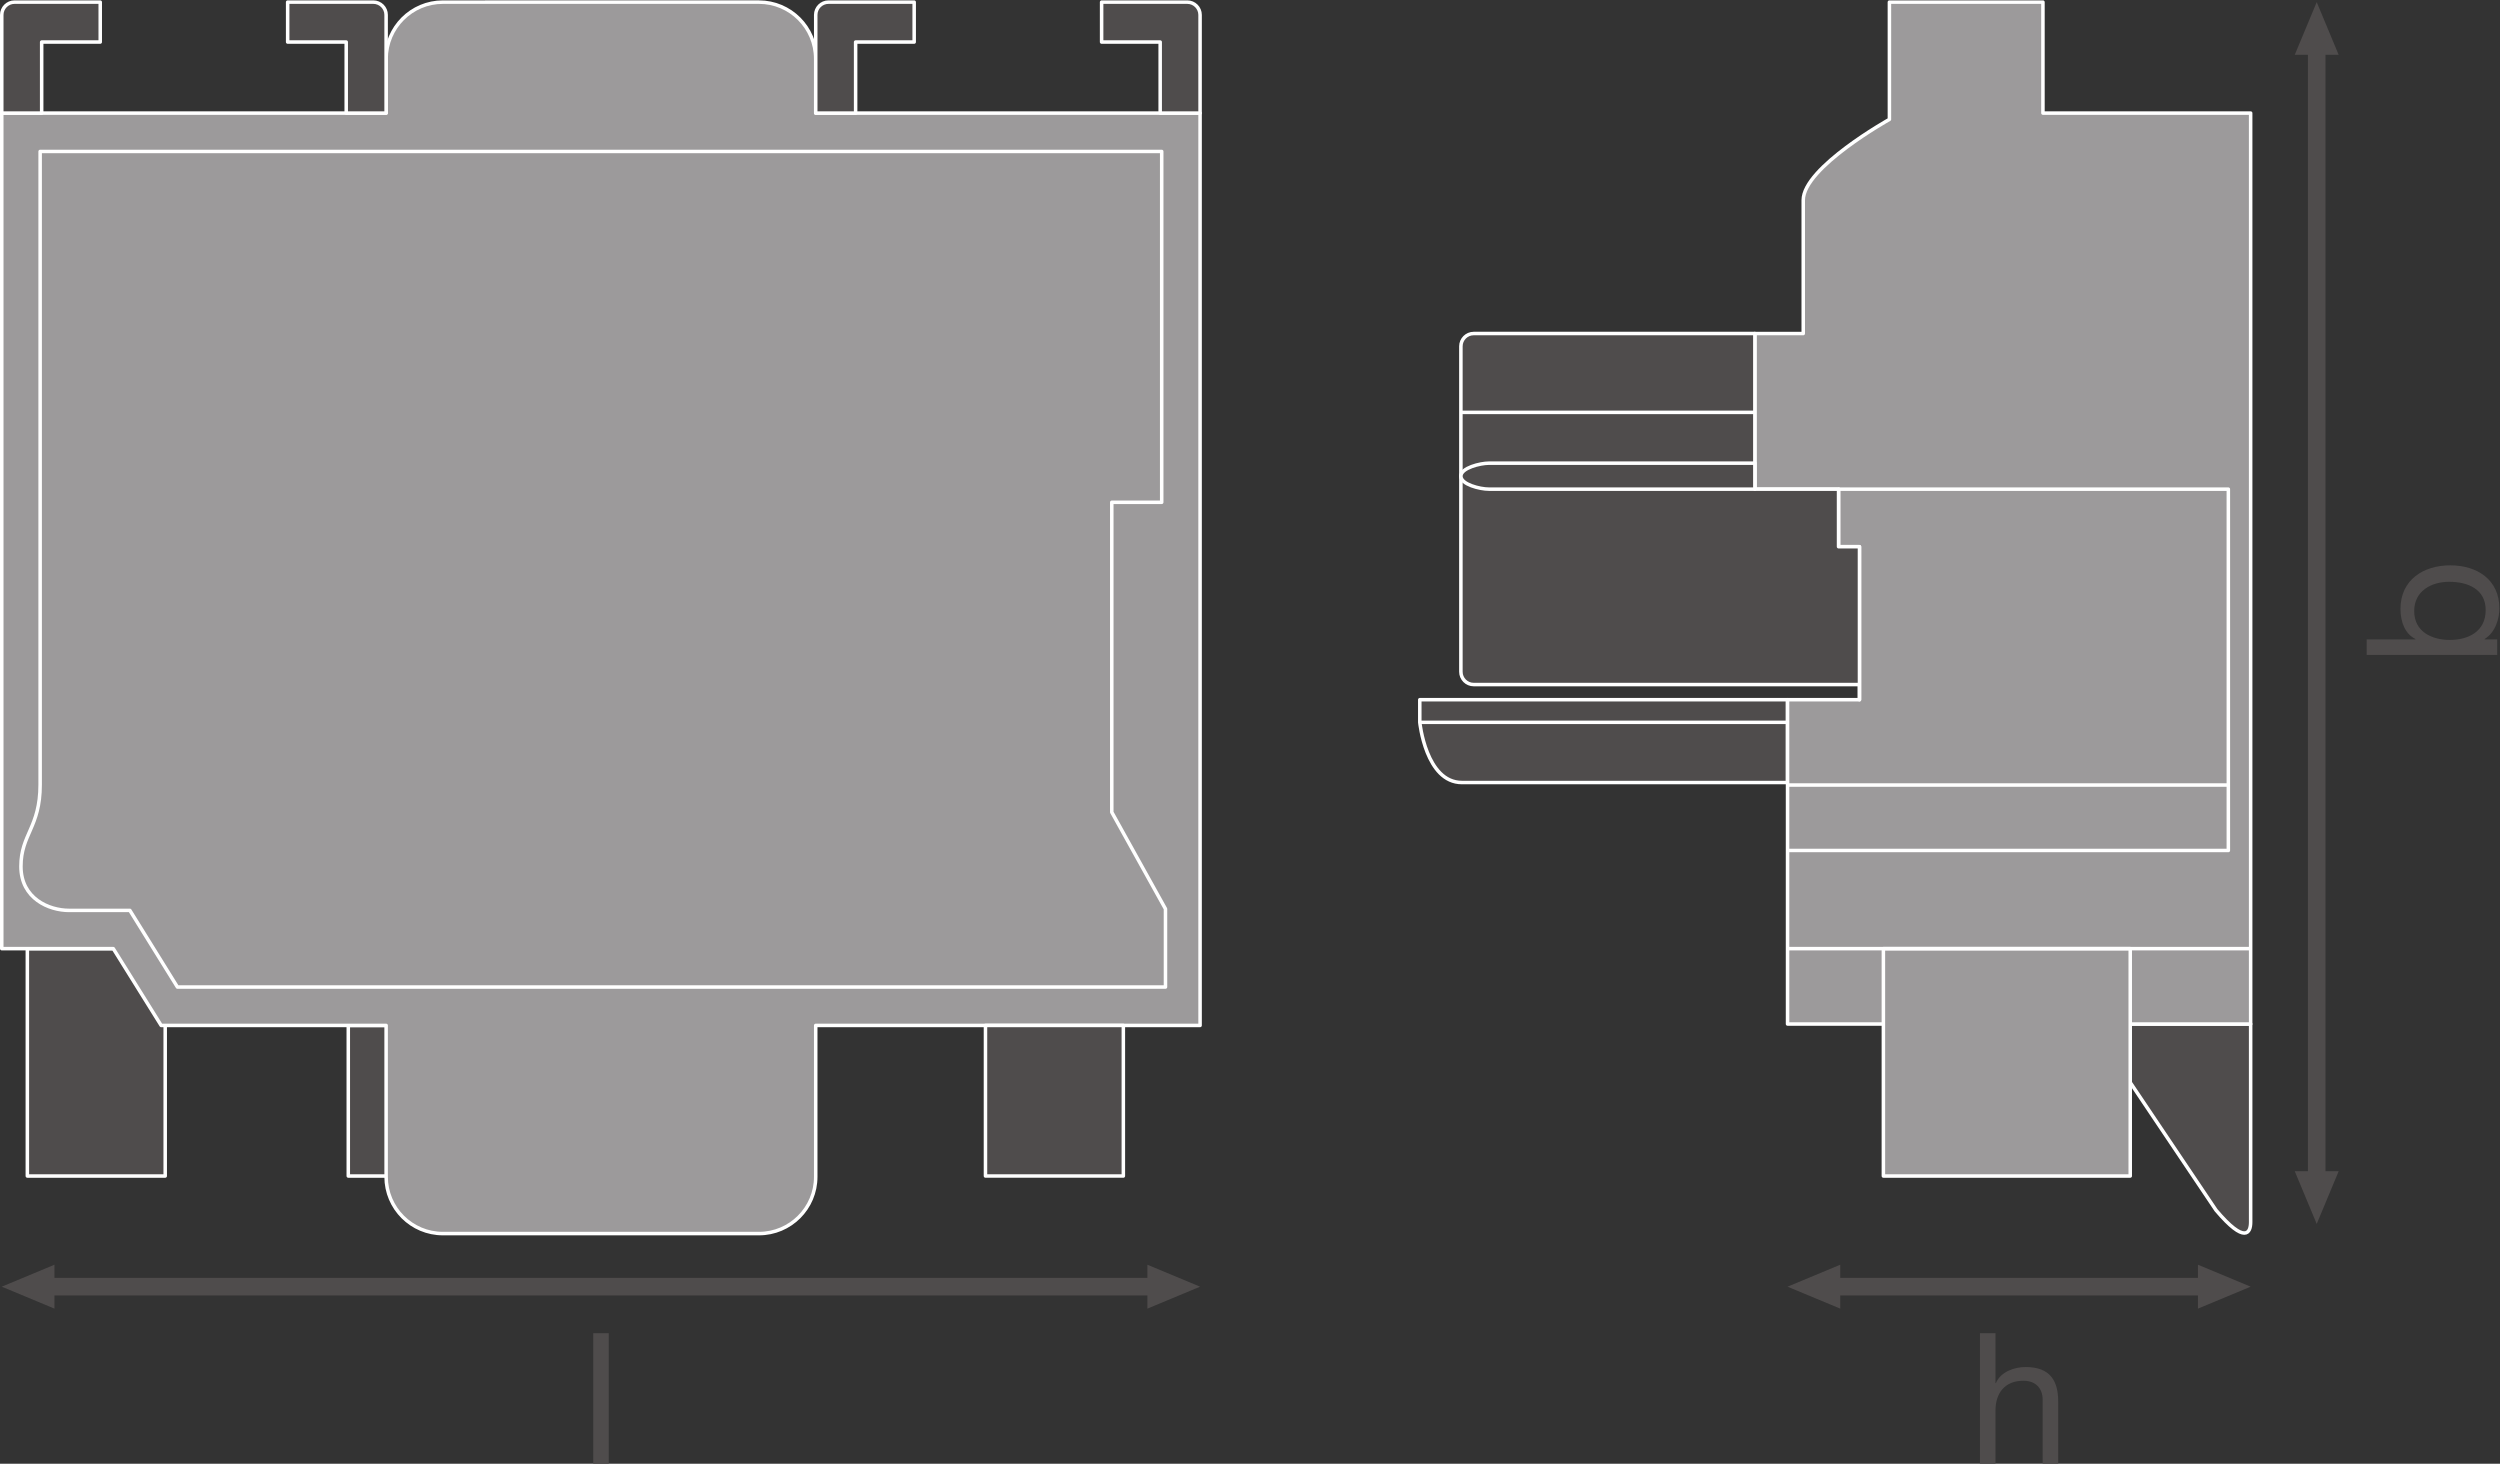 <?xml version="1.0" encoding="UTF-8" standalone="no"?>
<svg
   xmlns:dc="http://purl.org/dc/elements/1.1/"
   xmlns:cc="http://creativecommons.org/ns#"
   xmlns:rdf="http://www.w3.org/1999/02/22-rdf-syntax-ns#"
   xmlns:svg="http://www.w3.org/2000/svg"
   xmlns="http://www.w3.org/2000/svg"
   viewBox="0 0 537.667 314.8"
   height="314.8"
   width="537.667"
   xml:space="preserve"
   id="svg2"
   version="1.1"><rect x="0" y="0" width="537.667" height="314.8" fill="#333333" stroke="none"/><defs
     id="defs6" /><g
     transform="matrix(1.333,0,0,-1.333,0,314.8)"
     id="g10"><g
       transform="scale(0.1)"
       id="g12"><path
         id="path14"
         style="fill:#4f4c4c;fill-opacity:1;fill-rule:nonzero;stroke:none"
         d="m 3773.22,471.93 -35.41,-85.039 -35.43,85.039 h 70.84 v 0 0" /><path
         id="path16"
         style="fill:#4f4c4c;fill-opacity:1;fill-rule:nonzero;stroke:none"
         d="m 3773.22,2273.12 -35.41,85.04 -35.43,-85.04 h 70.84 v 0 0" /><path
         id="path18"
         style="fill:none;stroke:#4f4c4c;stroke-width:28.347;stroke-linecap:butt;stroke-linejoin:round;stroke-miterlimit:3.864;stroke-dasharray:none;stroke-opacity:1"
         d="M 3737.81,2292.55 V 452.449" /><path
         id="path20"
         style="fill:#4f4c4c;fill-opacity:1;fill-rule:nonzero;stroke:none"
         d="M 87.875,250.238 2.836,285.648 87.875,321.082 Z" /><path
         id="path22"
         style="fill:#4f4c4c;fill-opacity:1;fill-rule:nonzero;stroke:none"
         d="m 1851.18,250.238 85.04,35.41 -85.04,35.434 z" /><path
         id="path24"
         style="fill:none;stroke:#4f4c4c;stroke-width:28.347;stroke-linecap:butt;stroke-linejoin:round;stroke-miterlimit:3.864;stroke-dasharray:none;stroke-opacity:1"
         d="M 1870.62,285.648 H 68.406" /><path
         id="path26"
         style="fill:#4f4c4c;fill-opacity:1;fill-rule:nonzero;stroke:none"
         d="m 2969.07,250.238 -85.04,35.41 85.04,35.434 z" /><path
         id="path28"
         style="fill:#4f4c4c;fill-opacity:1;fill-rule:nonzero;stroke:none"
         d="m 3546.17,250.238 85.04,35.41 -85.04,35.434 z" /><path
         id="path30"
         style="fill:none;stroke:#4f4c4c;stroke-width:28.347;stroke-linecap:butt;stroke-linejoin:round;stroke-miterlimit:3.864;stroke-dasharray:none;stroke-opacity:1"
         d="M 3565.61,285.648 H 2949.6" /><path
         id="path32"
         style="fill:#4f4c4c;fill-opacity:1;fill-rule:nonzero;stroke:none"
         d="M 266.543,464.211 H 44.109 v 366.82 H 266.543 v -366.82" /><path
         id="path34"
         style="fill:none;stroke:#ffffff;stroke-width:5.669;stroke-linecap:butt;stroke-linejoin:round;stroke-miterlimit:10;stroke-dasharray:none;stroke-opacity:1"
         d="M 266.543,464.211 H 44.109 v 366.82 H 266.543 Z" /><path
         id="path36"
         style="fill:#4f4c4c;fill-opacity:1;fill-rule:nonzero;stroke:none"
         d="M 784.348,464.211 H 561.914 V 707.16 H 784.348 V 464.211" /><path
         id="path38"
         style="fill:none;stroke:#ffffff;stroke-width:5.669;stroke-linecap:butt;stroke-linejoin:round;stroke-miterlimit:10;stroke-dasharray:none;stroke-opacity:1"
         d="M 784.348,464.211 H 561.914 V 707.16 h 222.434 z" /><path
         id="path40"
         style="fill:#9c9a9b;fill-opacity:1;fill-rule:nonzero;stroke:none"
         d="m 1936.22,2179.14 h -620.13 v 87.43 c 0,50.58 -41.02,91.59 -91.6,91.59 H 714.57 c -50.59,0 -91.597,-41.01 -91.597,-91.59 v -87.43 H 2.836 V 831.031 H 182.793 L 260.012,707.16 H 622.973 V 462.922 c 0,-50.59 41.007,-91.602 91.597,-91.602 h 509.92 c 50.58,0 91.6,41.012 91.6,91.602 V 707.16 h 620.13 v 1471.98" /><path
         id="path42"
         style="fill:none;stroke:#ffffff;stroke-width:5.669;stroke-linecap:butt;stroke-linejoin:round;stroke-miterlimit:10;stroke-dasharray:none;stroke-opacity:1"
         d="m 1936.22,2179.14 h -620.13 v 87.43 c 0,50.58 -41.02,91.59 -91.6,91.59 H 714.57 c -50.59,0 -91.597,-41.01 -91.597,-91.59 v -87.43 H 2.836 V 831.031 H 182.793 L 260.012,707.16 H 622.973 V 462.922 c 0,-50.59 41.007,-91.602 91.597,-91.602 h 509.92 c 50.58,0 91.6,41.012 91.6,91.602 V 707.16 h 620.13 z" /><path
         id="path44"
         style="fill:none;stroke:#ffffff;stroke-width:5.669;stroke-linecap:butt;stroke-linejoin:round;stroke-miterlimit:10;stroke-dasharray:none;stroke-opacity:1"
         d="M 64.769,1095.69 V 2117.21 H 1874.3 v -566.03 h -80.55 v -500.02 l 86.64,-155.969 V 769.082 H 286.266 l -76.735,123.656 c 0,0 -58.574,0 -98.168,0 -32.179,0 -77.582,18.961 -77.582,70.953 0,51.989 30.988,62.699 30.988,131.999 z" /><path
         id="path46"
         style="fill:#4f4c4c;fill-opacity:1;fill-rule:nonzero;stroke:none"
         d="m 1316.09,2337.51 c 0,11.41 9.24,20.65 20.62,20.65 h 138.23 v -64.41 h -94.47 v -114.61 h -64.38 v 158.37" /><path
         id="path48"
         style="fill:none;stroke:#ffffff;stroke-width:5.669;stroke-linecap:butt;stroke-linejoin:round;stroke-miterlimit:10;stroke-dasharray:none;stroke-opacity:1"
         d="m 1316.09,2337.51 c 0,11.41 9.24,20.65 20.62,20.65 h 138.23 v -64.41 h -94.47 v -114.61 h -64.38 z" /><path
         id="path50"
         style="fill:#4f4c4c;fill-opacity:1;fill-rule:nonzero;stroke:none"
         d="m 1936.22,2337.51 c 0,11.41 -9.24,20.65 -20.64,20.65 h -138.23 v -64.41 h 94.49 v -114.61 h 64.38 v 158.37" /><path
         id="path52"
         style="fill:none;stroke:#ffffff;stroke-width:5.669;stroke-linecap:butt;stroke-linejoin:round;stroke-miterlimit:10;stroke-dasharray:none;stroke-opacity:1"
         d="m 1936.22,2337.51 c 0,11.41 -9.24,20.65 -20.64,20.65 h -138.23 v -64.41 h 94.49 v -114.61 h 64.38 z" /><path
         id="path54"
         style="fill:#4f4c4c;fill-opacity:1;fill-rule:nonzero;stroke:none"
         d="m 2.836,2337.51 c 0,11.41 9.246,20.65 20.641,20.65 H 161.711 v -64.41 H 67.227 V 2179.14 H 2.836 v 158.37" /><path
         id="path56"
         style="fill:none;stroke:#ffffff;stroke-width:5.669;stroke-linecap:butt;stroke-linejoin:round;stroke-miterlimit:10;stroke-dasharray:none;stroke-opacity:1"
         d="m 2.836,2337.51 c 0,11.41 9.246,20.65 20.641,20.65 H 161.711 v -64.41 H 67.227 V 2179.14 H 2.836 Z" /><path
         id="path58"
         style="fill:#4f4c4c;fill-opacity:1;fill-rule:nonzero;stroke:none"
         d="m 622.973,2337.51 c 0,11.41 -9.243,20.65 -20.637,20.65 H 464.105 v -64.41 h 94.481 v -114.61 h 64.387 v 158.37" /><path
         id="path60"
         style="fill:none;stroke:#ffffff;stroke-width:5.669;stroke-linecap:butt;stroke-linejoin:round;stroke-miterlimit:10;stroke-dasharray:none;stroke-opacity:1"
         d="m 622.973,2337.51 c 0,11.41 -9.243,20.65 -20.637,20.65 H 464.105 v -64.41 h 94.481 v -114.61 h 64.387 z" /><path
         id="path62"
         style="fill:#4f4c4c;fill-opacity:1;fill-rule:nonzero;stroke:none"
         d="m 1589.97,464.211 h 222.44 V 707.16 H 1589.97 V 464.211" /><path
         id="path64"
         style="fill:none;stroke:#ffffff;stroke-width:5.669;stroke-linecap:butt;stroke-linejoin:round;stroke-miterlimit:10;stroke-dasharray:none;stroke-opacity:1"
         d="m 1589.97,464.211 h 222.44 V 707.16 h -222.44 z" /><path
         id="path66"
         style="fill:#4f4c4c;fill-opacity:1;fill-rule:nonzero;stroke:none"
         d="m 2884.03,1232.68 h -593.34 v -36.5 c 0,0 9.72,-97.14 68,-97.14 58.28,0 525.34,0 525.34,0 v 133.64" /><path
         id="path68"
         style="fill:none;stroke:#ffffff;stroke-width:5.669;stroke-linecap:butt;stroke-linejoin:round;stroke-miterlimit:10;stroke-dasharray:none;stroke-opacity:1"
         d="m 2884.03,1232.68 h -593.34 v -36.5 c 0,0 9.72,-97.14 68,-97.14 58.28,0 525.34,0 525.34,0 z" /><path
         id="path70"
         style="fill:#4f4c4c;fill-opacity:1;fill-rule:nonzero;stroke:none"
         d="m 3631.21,709.441 c 0,0 0,-302.543 0,-319.722 0,-17.168 -8.95,-36.078 -55.86,19.332 l -201.79,300.39 h 257.65" /><path
         id="path72"
         style="fill:none;stroke:#ffffff;stroke-width:5.669;stroke-linecap:butt;stroke-linejoin:round;stroke-miterlimit:10;stroke-dasharray:none;stroke-opacity:1"
         d="m 3631.21,709.441 c 0,0 0,-302.543 0,-319.722 0,-17.168 -8.95,-36.078 -55.86,19.332 l -201.79,300.39 z" /><path
         id="path74"
         style="fill:#9c9a9b;fill-opacity:1;fill-rule:nonzero;stroke:none"
         d="M 3631.21,709.441 V 2179.14 h -335.13 v 179.02 h -247.71 v -189.21 c 0,0 -139.02,-77.52 -139.02,-130.27 0,-52.75 0,-215.2 0,-215.2 h -78.06 v -251.09 h 135.03 v -92.84 h 33.76 V 1232.68 H 2884.03 V 709.441 h 747.18" /><path
         id="path76"
         style="fill:none;stroke:#ffffff;stroke-width:5.669;stroke-linecap:butt;stroke-linejoin:round;stroke-miterlimit:10;stroke-dasharray:none;stroke-opacity:1"
         d="M 3631.21,709.441 V 2179.14 h -335.13 v 179.02 h -247.71 v -189.21 c 0,0 -139.02,-77.52 -139.02,-130.27 0,-52.75 0,-215.2 0,-215.2 h -78.06 v -251.09 h 135.03 v -92.84 h 33.76 V 1232.68 H 2884.03 V 709.441 Z" /><path
         id="path78"
         style="fill:#9c9a9b;fill-opacity:1;fill-rule:nonzero;stroke:none"
         d="m 3038.65,831.031 h 398.28 v -366.82 h -398.28 v 366.82" /><path
         id="path80"
         style="fill:none;stroke:#ffffff;stroke-width:5.669;stroke-linecap:butt;stroke-linejoin:round;stroke-miterlimit:10;stroke-dasharray:none;stroke-opacity:1"
         d="m 3038.65,831.031 h 398.28 v -366.82 h -398.28 z" /><path
         id="path82"
         style="fill:#4f4c4c;fill-opacity:1;fill-rule:nonzero;stroke:none"
         d="m 2357.01,1277.77 c 0,-11.4 9.24,-20.65 20.65,-20.65 h 622.42 v -24.44 246.87 h -33.76 v 92.84 h -135.03 v 251.09 h -453.63 c -11.41,0 -20.65,-9.25 -20.65,-20.64 v -525.07" /><path
         id="path84"
         style="fill:none;stroke:#ffffff;stroke-width:5.669;stroke-linecap:butt;stroke-linejoin:round;stroke-miterlimit:10;stroke-dasharray:none;stroke-opacity:1"
         d="m 2357.01,1277.77 c 0,-11.4 9.24,-20.65 20.65,-20.65 h 622.42 v -24.44 246.87 h -33.76 v 92.84 h -135.03 v 251.09 h -453.63 c -11.41,0 -20.65,-9.25 -20.65,-20.64 z" /><path
         id="path86"
         style="fill:none;stroke:#ffffff;stroke-width:5.669;stroke-linecap:butt;stroke-linejoin:round;stroke-miterlimit:10;stroke-dasharray:none;stroke-opacity:1"
         d="m 2290.69,1196.18 h 593.34" /><path
         id="path88"
         style="fill:none;stroke:#ffffff;stroke-width:5.669;stroke-linecap:butt;stroke-linejoin:round;stroke-miterlimit:10;stroke-dasharray:none;stroke-opacity:1"
         d="m 2884.03,831.031 h 747.18" /><path
         id="path90"
         style="fill:none;stroke:#ffffff;stroke-width:5.669;stroke-linecap:butt;stroke-linejoin:round;stroke-miterlimit:10;stroke-dasharray:none;stroke-opacity:1"
         d="m 2966.32,1572.39 h 628.89 V 989.441 h -711.18" /><path
         id="path92"
         style="fill:none;stroke:#ffffff;stroke-width:5.669;stroke-linecap:butt;stroke-linejoin:round;stroke-miterlimit:10;stroke-dasharray:none;stroke-opacity:1"
         d="m 2884.03,1094.99 h 711.18" /><path
         id="path94"
         style="fill:#4f4c4c;fill-opacity:1;fill-rule:nonzero;stroke:none"
         d="M 2831.29,1696.28 H 2357.01" /><path
         id="path96"
         style="fill:none;stroke:#ffffff;stroke-width:5.669;stroke-linecap:butt;stroke-linejoin:round;stroke-miterlimit:10;stroke-dasharray:none;stroke-opacity:1"
         d="M 2831.29,1696.28 H 2357.01" /><path
         id="path98"
         style="fill:#4f4c4c;fill-opacity:1;fill-rule:nonzero;stroke:none"
         d="m 2831.29,1614.31 c 0,0 -415.13,0 -429.14,0 -14,0 -45.14,-7.67 -45.14,-20.97 0,-13.29 30.64,-20.95 45.14,-20.95 14.51,0 429.14,0 429.14,0 v 41.92" /><path
         id="path100"
         style="fill:none;stroke:#ffffff;stroke-width:5.669;stroke-linecap:butt;stroke-linejoin:round;stroke-miterlimit:10;stroke-dasharray:none;stroke-opacity:1"
         d="m 2831.29,1614.31 c 0,0 -415.13,0 -429.14,0 -14,0 -45.14,-7.67 -45.14,-20.97 0,-13.29 30.64,-20.95 45.14,-20.95 14.51,0 429.14,0 429.14,0 z" /><path
         id="path102"
         style="fill:#4f4c4c;fill-opacity:1;fill-rule:nonzero;stroke:none"
         d="m 3895.08,1375.73 c 0,-33.92 29.2,-46.61 57.51,-46.61 29.8,0 57.82,13.58 57.82,48.09 0,34.21 -29.2,45.72 -58.99,45.72 -28.61,0 -56.34,-14.76 -56.34,-47.2 z m -76.69,-70.78 v 25.06 h 78.75 v 0.6 c -16.8,8.25 -24.18,27.42 -24.18,48.66 0,46.9 37.16,70.2 80.23,70.2 43.36,0 79.33,-23 79.33,-69.61 0,-15.34 -5.89,-38.34 -23.88,-49.25 v -0.6 h 20.35 v -25.06 h -210.6" /><path
         id="path104"
         style="fill:#4f4c4c;fill-opacity:1;fill-rule:nonzero;stroke:none"
         d="m 957.129,210.59 h 25.074 V 0 h -25.074 v 210.59" /><path
         id="path106"
         style="fill:#4f4c4c;fill-opacity:1;fill-rule:nonzero;stroke:none"
         d="m 3194.47,210.59 h 25.08 v -80.512 h 0.58 c 7.97,18.582 30.09,25.942 48.08,25.942 40.12,0 52.5,-22.989 52.5,-55.739 V 0 h -25.07 v 103.23 c 0,18.879 -11.8,30.68 -30.97,30.68 -30.38,0 -45.12,-20.351 -45.12,-47.789 V 0 h -25.08 v 210.59" /></g></g></svg>